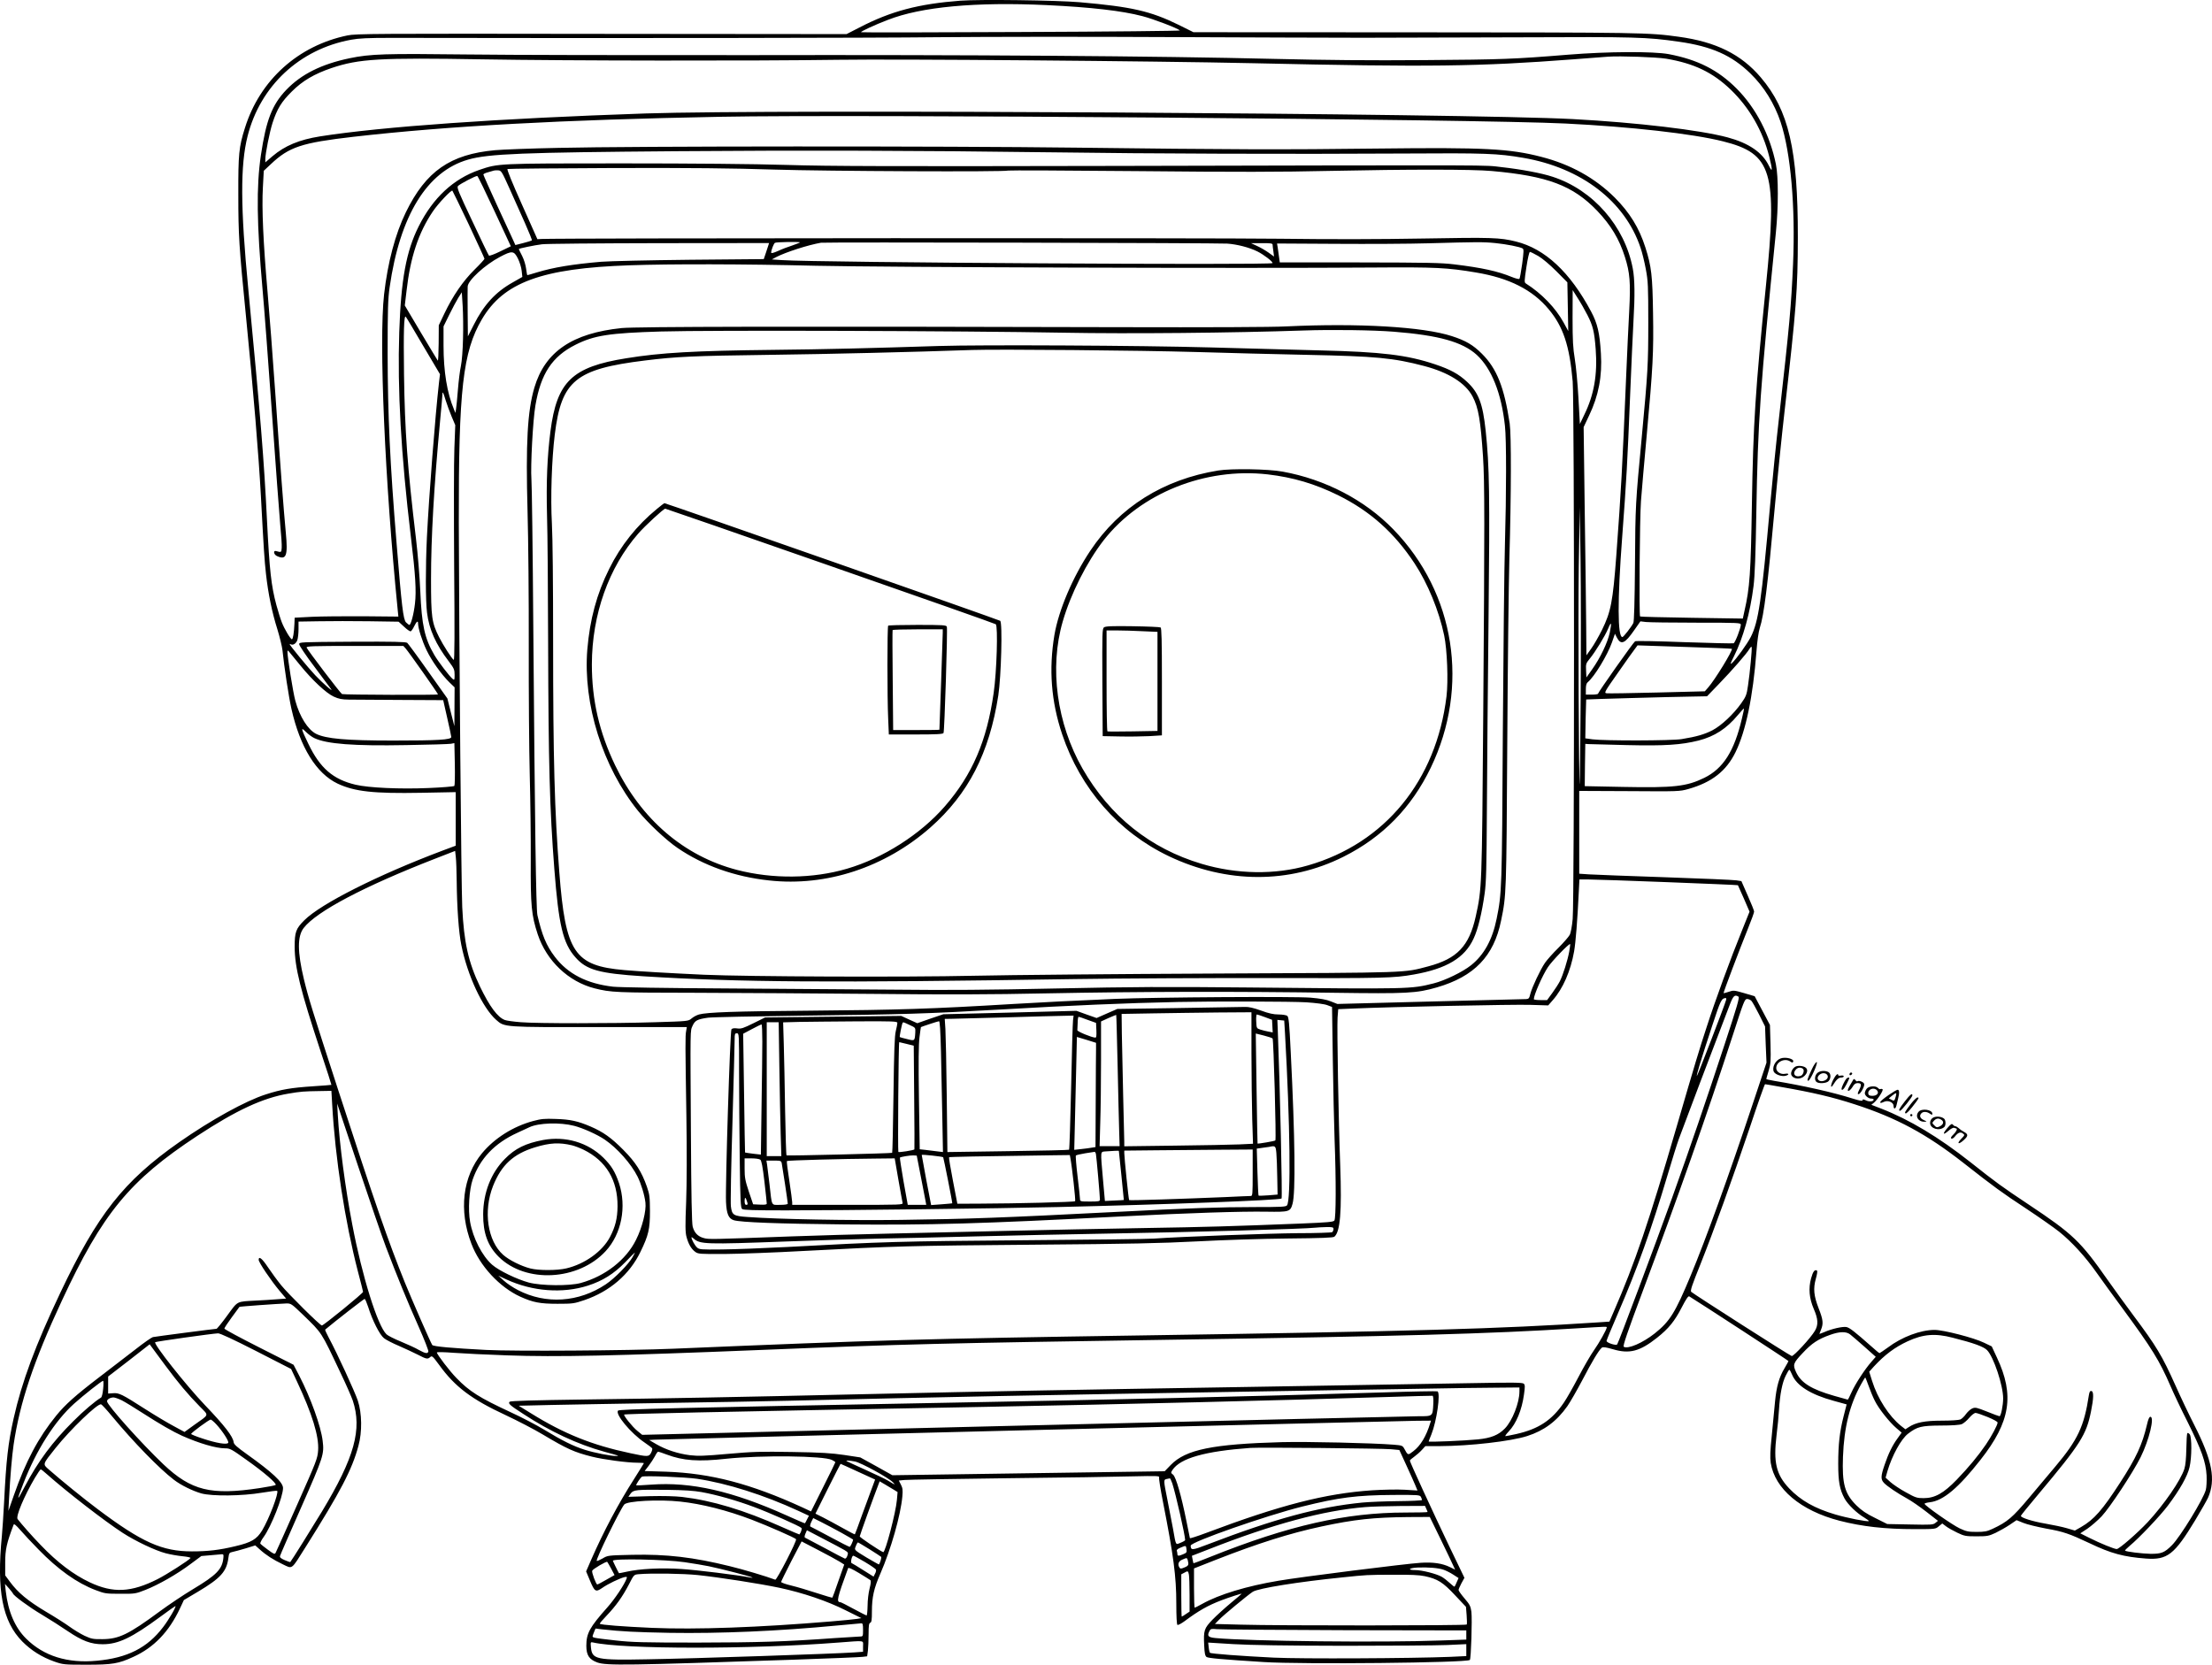 <?xml version="1.0" encoding="UTF-8"?>
<svg xmlns="http://www.w3.org/2000/svg" version="1.0" viewBox="0 0 1998.379 1504.112" preserveAspectRatio="xMidYMid meet">
  <g transform="translate(-1.3,1504.612) scale(0.1,-0.1)" fill="#000000" stroke="none">
    <path d="M8690 15040 c-378 -29 -627 -94 -912 -242 l-117 -60 -2213 2 c-2058 3 -2219 2 -2296 -14 -445 -92 -791 -403 -926 -835 -55 -174 -61 -237 -60 -606 0 -362 7 -470 69 -1095 68 -685 115 -1255 135 -1625 26 -490 32 -578 46 -705 20 -180 55 -348 103 -500 21 -69 42 -154 46 -190 15 -148 57 -423 81 -529 78 -346 224 -583 417 -675 154 -72 323 -91 755 -83 l312 6 0 -242 0 -242 -118 -44 c-584 -220 -1100 -480 -1250 -630 -76 -76 -87 -106 -87 -241 1 -184 51 -387 235 -945 55 -164 98 -300 97 -301 -1 -1 -77 -7 -169 -13 -194 -13 -284 -28 -423 -73 -183 -58 -496 -231 -786 -434 -498 -349 -736 -651 -1070 -1356 -226 -476 -349 -808 -423 -1138 -50 -224 -67 -374 -86 -755 -6 -115 -15 -253 -20 -305 -49 -496 5 -774 185 -956 81 -81 176 -141 290 -181 78 -27 86 -28 290 -28 234 0 288 9 423 71 185 84 321 226 420 436 l36 77 128 76 c203 121 258 181 274 303 6 46 9 50 38 56 17 3 70 18 118 32 l87 27 39 -35 c57 -52 124 -95 208 -135 92 -44 75 -56 206 152 317 503 422 704 479 917 35 127 32 294 -5 408 -27 81 -187 429 -264 572 -20 37 -34 69 -31 71 93 78 349 277 356 277 5 0 19 -33 32 -72 38 -122 104 -252 143 -283 19 -15 79 -46 134 -69 54 -24 131 -59 170 -79 79 -41 90 -44 114 -22 16 14 22 8 81 -72 142 -197 292 -310 600 -453 107 -50 257 -128 334 -174 221 -132 286 -161 445 -201 103 -26 318 -55 412 -55 32 0 58 -2 58 -4 0 -2 -40 -66 -88 -142 -144 -225 -278 -479 -387 -728 l-47 -108 34 -81 c43 -103 52 -109 112 -68 51 36 156 86 199 97 24 5 26 4 21 -12 -19 -54 -108 -187 -174 -261 -161 -181 -190 -235 -190 -347 0 -86 26 -124 100 -151 83 -29 272 -26 1765 25 325 11 609 23 631 26 l41 5 7 52 c3 29 6 95 6 148 0 77 3 98 15 103 12 4 15 26 15 103 0 127 18 208 76 340 96 220 184 530 199 698 5 58 3 76 -13 107 l-19 37 51 5 c28 3 449 10 936 16 487 5 994 13 1128 17 215 5 242 4 237 -9 -4 -9 12 -107 34 -219 96 -488 121 -675 121 -921 0 -119 4 -189 10 -193 6 -4 34 11 63 32 129 96 211 143 337 191 69 26 180 62 180 58 0 -2 -44 -39 -97 -83 -54 -45 -128 -112 -165 -150 -77 -80 -83 -98 -76 -235 3 -69 8 -93 21 -103 15 -11 137 -22 517 -46 343 -22 1836 -7 1862 19 11 11 22 365 14 435 -7 50 -14 65 -62 121 -30 35 -54 69 -54 76 0 7 12 34 26 61 l27 49 -138 287 c-151 316 -355 759 -355 772 0 5 18 20 39 35 21 15 53 43 70 62 l31 34 128 0 c273 1 642 43 792 91 153 49 266 133 363 270 25 36 86 142 135 235 87 167 149 271 176 293 10 9 36 5 102 -14 148 -44 242 -19 397 104 105 83 160 151 223 274 40 77 59 105 68 100 75 -45 896 -580 896 -584 0 -4 -16 -33 -35 -65 -49 -81 -73 -166 -86 -302 -6 -65 -19 -200 -29 -303 -15 -143 -17 -200 -10 -250 37 -235 270 -432 621 -523 206 -53 411 -76 679 -76 188 0 189 0 219 26 l31 25 33 -25 c18 -14 64 -40 102 -58 65 -31 77 -33 175 -33 97 0 110 3 171 31 37 18 94 50 128 73 l62 42 62 -25 c34 -14 127 -36 205 -51 158 -28 209 -46 392 -132 194 -93 309 -124 511 -139 193 -14 256 36 445 348 52 87 104 178 115 202 71 163 39 335 -124 656 -49 96 -125 256 -169 355 -122 272 -172 356 -386 642 -65 87 -167 228 -227 313 -246 351 -314 416 -715 683 -246 164 -289 195 -525 382 -289 228 -551 385 -808 485 l-88 34 25 20 c35 31 88 114 76 121 -5 3 -14 4 -19 1 -5 -3 -14 1 -21 9 -20 24 -86 19 -104 -7 -9 -12 -16 -30 -16 -39 0 -22 32 -49 58 -49 12 0 22 -4 22 -9 0 -18 -40 -22 -70 -7 -24 11 -30 12 -30 1 0 -9 -25 -5 -92 16 -177 56 -449 117 -705 159 -40 7 -73 14 -73 17 0 3 10 36 21 74 19 63 21 87 17 242 l-5 172 -69 130 -69 130 -95 28 c-90 26 -97 27 -139 12 -24 -8 -46 -14 -47 -12 -4 3 146 399 220 582 31 76 56 146 56 155 0 8 -26 74 -58 145 l-57 130 -45 7 c-25 4 -315 17 -645 28 -330 11 -639 23 -687 26 l-88 6 0 374 0 374 453 -2 c442 -3 454 -3 532 19 213 60 343 162 427 333 93 190 158 501 189 910 7 94 19 177 30 212 38 115 72 385 134 1073 25 275 66 677 91 894 105 923 118 1087 119 1561 1 793 -82 1150 -335 1447 -177 208 -404 321 -741 367 -272 38 -340 39 -2384 40 l-2000 1 -135 67 c-253 124 -423 163 -893 204 -211 18 -901 27 -1077 14z m780 -40 c397 -19 679 -51 865 -100 97 -25 317 -109 338 -129 4 -4 -641 -11 -1434 -14 -794 -4 -1445 -5 -1447 -2 -6 6 123 66 241 111 304 119 792 164 1437 134z m2845 -295 c242 0 888 2 1435 4 1042 5 1141 2 1432 -40 295 -42 477 -123 645 -287 123 -120 216 -270 273 -440 91 -275 134 -764 112 -1281 -17 -383 -31 -541 -126 -1381 -25 -217 -61 -575 -81 -795 -78 -871 -105 -1056 -175 -1194 -31 -61 -132 -202 -170 -236 -18 -16 -15 -4 18 61 84 167 147 395 177 635 11 86 19 287 25 658 14 839 35 1135 177 2539 23 229 23 501 0 614 -53 262 -180 508 -354 683 -168 169 -352 262 -614 312 -141 26 -551 24 -909 -5 -491 -40 -595 -44 -1300 -49 -490 -4 -890 0 -1355 11 -1064 26 -2747 38 -4745 34 -1026 -1 -2175 1 -2555 6 -730 9 -866 5 -1053 -34 -254 -53 -437 -144 -573 -286 -128 -134 -182 -274 -229 -590 -42 -285 -38 -615 15 -1214 14 -151 52 -655 85 -1120 33 -465 67 -919 75 -1009 9 -89 15 -182 13 -205 -3 -42 -3 -42 -51 -29 -28 8 -21 -32 8 -45 85 -39 100 1 80 212 -19 201 -49 593 -95 1261 -22 319 -54 731 -70 915 -39 447 -53 758 -42 944 l8 149 64 60 c165 156 278 193 745 247 859 98 1889 154 3320 181 1227 23 6840 -22 7630 -61 590 -29 1149 -92 1424 -161 444 -111 493 -273 388 -1304 -96 -949 -115 -1240 -127 -1980 -10 -615 -19 -751 -67 -959 l-15 -69 -461 7 c-254 4 -464 9 -467 12 -10 11 -4 883 8 1044 7 91 30 359 52 595 56 614 63 749 57 1101 -5 339 -14 421 -69 594 -56 176 -141 315 -277 451 -178 177 -399 300 -664 368 -285 74 -515 86 -1462 75 -873 -11 -1366 -9 -2740 8 -1182 15 -4010 14 -4675 -2 -250 -5 -509 -15 -575 -21 -405 -37 -624 -190 -805 -560 -96 -197 -164 -453 -197 -742 -48 -425 7 -1689 123 -2852 l6 -60 -313 3 c-173 1 -384 -1 -469 -5 l-155 -8 -2 -55 c-4 -83 -13 -140 -23 -140 -12 0 -68 93 -91 153 -11 27 -33 98 -49 156 -47 175 -62 310 -85 766 -27 552 -58 930 -169 2090 -71 735 -73 1118 -6 1382 115 454 470 785 935 870 70 13 150 17 365 17 2057 -4 4332 -1 4950 6 426 4 1360 5 2075 1 715 -3 1498 -6 1740 -6z m2750 -189 c253 -43 420 -123 584 -280 168 -162 288 -370 347 -602 32 -127 31 -154 -3 -84 -58 119 -180 203 -373 255 -252 67 -818 134 -1395 165 -978 52 -7213 90 -8380 51 -1330 -45 -2380 -119 -2940 -207 -188 -30 -318 -84 -430 -179 l-65 -56 0 29 c0 51 39 246 65 327 42 129 81 192 175 285 96 96 202 158 357 211 250 84 432 95 1368 79 763 -13 2442 -15 3210 -4 551 8 2839 -11 3750 -31 1597 -36 2035 -30 2890 35 143 11 285 22 315 24 110 8 437 -4 525 -18z m-5560 -846 c899 -13 2179 -17 3180 -11 753 5 856 1 1090 -39 524 -90 918 -392 1059 -812 15 -43 36 -130 48 -195 20 -107 22 -150 22 -483 0 -377 -4 -445 -59 -1035 -56 -592 -58 -615 -61 -1143 -3 -352 -8 -520 -15 -535 -19 -37 -89 -127 -99 -127 -44 0 -45 331 -2 900 40 535 47 668 72 1285 11 275 25 574 30 665 14 237 12 386 -6 480 -72 382 -358 710 -724 829 -99 33 -288 68 -460 87 -178 20 97 19 -3500 11 -2006 -4 -2576 -3 -2960 9 -300 9 -851 14 -1496 14 -1118 0 -1108 0 -1281 -59 -234 -81 -418 -252 -547 -509 -113 -225 -160 -479 -176 -957 -17 -520 15 -1097 105 -1850 42 -345 50 -490 37 -602 -11 -97 -37 -193 -51 -193 -4 0 -17 11 -30 23 -25 27 -39 144 -85 712 -60 731 -80 1160 -81 1715 0 404 3 494 18 600 93 649 338 1048 709 1154 184 53 494 65 1878 76 1115 9 2219 6 3385 -10z m-2500 -156 c478 -15 2094 -22 2116 -9 4 3 532 1 1171 -5 904 -9 1290 -8 1733 2 714 15 1289 15 1465 -1 505 -45 733 -131 952 -359 124 -130 200 -256 251 -418 45 -142 52 -229 39 -483 -7 -124 -19 -383 -27 -576 -37 -879 -45 -1028 -90 -1640 -31 -415 -49 -507 -129 -670 -30 -60 -74 -137 -98 -170 l-43 -60 -2 265 c-1 146 -7 610 -13 1031 l-10 766 49 104 c86 179 120 357 107 561 -11 187 -31 271 -88 378 -190 357 -417 569 -680 634 -145 36 -222 38 -838 27 -403 -7 -821 -8 -1295 -2 -561 8 -6525 6 -6668 -2 l-39 -2 -140 314 c-87 194 -137 316 -130 320 5 3 437 7 959 9 702 2 1078 -2 1448 -14z m-2390 -169 c39 -88 102 -229 140 -313 37 -83 66 -155 63 -158 -4 -3 -38 -14 -78 -24 l-71 -18 -23 51 c-13 29 -78 170 -145 314 -66 144 -121 267 -121 272 0 6 19 15 43 21 23 6 47 13 52 15 6 2 23 3 39 2 28 -2 33 -11 101 -162z m-134 -208 l147 -316 -95 -46 c-53 -26 -99 -43 -103 -38 -4 4 -72 144 -150 311 -127 268 -142 305 -129 318 21 20 162 94 174 90 5 -1 75 -145 156 -319z m-232 -121 c77 -165 141 -303 141 -308 0 -5 -40 -49 -90 -98 -104 -103 -196 -237 -272 -396 l-51 -107 -1 -163 c-1 -90 -4 -160 -8 -156 -3 4 -72 117 -152 252 l-146 246 16 134 c34 302 108 524 237 715 49 73 168 198 177 188 4 -5 71 -143 149 -307z m2991 -160 c0 -2 -30 -14 -67 -27 -38 -12 -96 -34 -130 -50 -44 -19 -63 -24 -63 -15 0 22 23 81 34 88 11 8 226 11 226 4z m3860 -11 c89 -6 201 -35 273 -71 58 -29 137 -90 137 -105 0 -20 -4119 5 -4435 27 l-89 6 39 21 c87 45 289 110 405 130 33 6 3574 -2 3670 -8z m2421 5 c100 -10 224 -34 248 -49 11 -7 10 -29 -4 -137 -10 -71 -21 -133 -25 -137 -4 -5 -36 3 -70 17 -127 52 -269 83 -515 113 -120 15 -241 17 -860 18 l-720 0 -7 50 c-4 28 -9 66 -12 86 l-6 35 533 -3 c292 -2 669 0 837 5 430 12 493 13 601 2z m-6567 -22 c-4 -13 -15 -45 -24 -73 l-17 -50 -669 -6 c-368 -4 -727 -12 -799 -18 -259 -22 -433 -51 -581 -96 -45 -14 -84 -25 -87 -25 -2 0 -7 26 -11 58 -4 32 -19 83 -36 116 -17 32 -30 60 -30 62 0 5 143 35 210 43 36 5 512 9 1058 10 l993 1 -7 -22z m4556 8 c0 -7 3 -35 7 -61 l6 -47 -50 36 c-28 20 -75 47 -104 60 l-54 25 98 0 c75 1 97 -2 97 -13z m-6818 -126 c15 -30 31 -80 34 -111 l6 -55 -86 -49 c-156 -87 -262 -203 -353 -384 l-53 -104 -2 214 c-1 118 -1 224 0 236 2 56 157 197 292 268 110 58 126 56 162 -15z m9218 23 c39 -23 104 -78 164 -138 l99 -100 4 -220 4 -220 -42 77 c-72 132 -199 263 -341 353 -15 9 -14 23 5 148 12 79 25 137 32 137 6 0 40 -17 75 -37z m-6534 -88 c619 -14 3912 -25 5059 -16 546 4 652 -1 913 -45 301 -50 511 -157 657 -333 131 -157 188 -330 216 -651 16 -185 16 -4679 0 -4857 -6 -66 -17 -126 -27 -144 -9 -17 -55 -70 -103 -118 -48 -47 -102 -108 -120 -134 -43 -63 -116 -219 -132 -279 -10 -42 -15 -48 -38 -49 -14 0 -404 -10 -866 -22 l-840 -22 -58 23 c-41 17 -95 26 -185 34 -151 12 -1393 4 -1762 -11 -378 -16 -663 -31 -920 -46 -751 -45 -1028 -54 -1855 -61 -665 -5 -912 -14 -987 -34 -21 -6 -51 -22 -67 -36 -30 -25 -31 -25 -328 -34 -392 -12 -1068 -12 -1214 0 -64 5 -130 14 -145 20 -66 25 -137 121 -225 303 -105 219 -145 401 -160 717 -9 204 -28 2354 -31 3475 -2 1200 37 1543 208 1835 196 335 542 462 1334 489 370 13 1033 12 1676 -4z m6978 -445 c50 -98 63 -150 75 -310 17 -227 -15 -411 -102 -589 l-41 -86 -13 235 c-7 129 -22 288 -33 354 -16 97 -20 164 -20 370 l1 251 44 -70 c25 -38 65 -108 89 -155z m-10158 -215 c-2 -96 -10 -203 -19 -245 -9 -41 -21 -138 -27 -215 -6 -77 -14 -156 -17 -175 l-6 -35 -13 33 c-62 145 -94 343 -94 575 l0 174 51 104 c28 57 65 126 82 154 l32 50 8 -125 c4 -69 6 -201 3 -295z m-359 -65 l151 -255 -9 -75 c-35 -310 -90 -1017 -109 -1395 -13 -270 -13 -578 1 -685 18 -150 80 -287 196 -439 48 -64 53 -75 53 -122 0 -47 -1 -50 -17 -38 -29 24 -131 157 -166 217 -88 150 -114 269 -127 577 -5 122 -22 333 -39 475 -77 643 -101 970 -108 1481 -5 394 -1 542 16 523 5 -5 76 -124 158 -264z m202 -490 c12 -38 36 -104 54 -147 l33 -78 -8 -210 c-5 -115 -5 -594 -2 -1064 5 -608 4 -852 -4 -847 -17 10 -96 134 -132 205 -67 133 -73 181 -73 526 0 373 26 830 83 1440 11 116 20 218 20 228 0 32 8 18 29 -53z m10254 -2690 c-3 -426 -7 -776 -8 -778 -9 -10 -15 1528 -9 1965 l9 538 7 -475 c4 -261 4 -824 1 -1250z m-10630 644 c26 -25 53 -44 60 -42 7 2 21 23 32 46 21 43 35 54 35 25 0 -43 36 -156 76 -240 47 -98 134 -220 208 -293 l46 -44 -1 -176 -1 -175 -32 125 -31 125 -174 245 c-95 135 -181 251 -189 258 -13 9 -122 12 -497 10 -474 -3 -480 -3 -479 -23 0 -11 62 -104 139 -205 76 -102 143 -192 149 -200 25 -34 -76 54 -142 124 -67 71 -232 271 -232 282 0 3 5 2 10 -1 19 -12 48 6 59 37 6 17 11 62 11 99 l0 69 188 3 c103 2 306 2 452 0 l264 -4 49 -45z m11675 36 c391 0 402 -1 402 -19 0 -30 -51 -162 -65 -167 -7 -3 -207 2 -445 10 -237 9 -438 13 -445 8 -15 -8 -335 -462 -335 -474 0 -4 -25 -8 -55 -8 l-55 0 0 49 c0 32 5 53 16 62 61 50 179 245 220 361 l27 78 16 -32 c38 -74 73 -59 160 67 l54 77 51 -6 c28 -3 232 -6 454 -6z m-782 -90 c-19 -89 -86 -229 -158 -330 l-53 -75 -3 63 c-3 58 -1 65 32 105 51 62 141 209 167 273 29 70 34 58 15 -36z m1103 -146 c12 -11 -153 -281 -215 -351 l-29 -33 -430 -11 c-236 -6 -442 -9 -456 -7 -26 3 -23 9 102 187 71 102 140 199 153 215 l23 31 424 -14 c233 -7 426 -15 428 -17z m-11982 4 c28 -32 293 -407 293 -416 0 -7 -845 -4 -867 3 -12 4 -310 395 -320 420 -4 13 52 15 434 15 l440 0 20 -22z m12153 -121 c-6 -67 -17 -164 -25 -215 -12 -84 -18 -99 -61 -160 -70 -99 -180 -202 -260 -244 -72 -37 -143 -58 -279 -80 -92 -15 -696 -16 -805 -2 l-65 9 3 175 c2 96 5 176 5 176 3 2 768 24 937 26 l155 3 106 110 c120 124 253 276 277 318 9 15 18 23 20 17 2 -6 -1 -66 -8 -133z m-13104 -33 c109 -134 234 -251 302 -282 46 -21 73 -26 137 -27 44 0 254 -2 466 -3 l386 -2 36 -159 c20 -88 37 -166 37 -174 0 -25 -120 -32 -525 -32 -428 0 -606 16 -697 61 -74 38 -148 155 -187 299 -20 72 -71 391 -71 440 1 18 2 18 21 -5 11 -14 54 -66 95 -116z m13024 -480 c-69 -295 -169 -452 -340 -536 -160 -78 -273 -91 -733 -82 l-347 7 2 191 3 191 30 -2 c17 -1 172 -5 345 -9 349 -8 490 2 648 41 145 37 254 108 356 231 28 33 52 60 54 58 2 -1 -6 -42 -18 -90z m-12897 -177 c112 -53 353 -72 831 -63 204 3 385 9 403 12 l31 6 4 -188 c2 -104 0 -193 -4 -199 -5 -5 -111 -14 -236 -19 -256 -11 -539 2 -657 30 -203 48 -321 150 -426 369 -68 141 -71 157 -22 108 21 -21 56 -47 76 -56z m1286 -1292 c2 -231 18 -464 42 -579 55 -273 192 -567 315 -675 76 -67 62 -66 941 -65 l781 0 -6 -35 c-9 -44 -8 -127 2 -766 5 -323 4 -608 -2 -777 -9 -216 -8 -276 3 -317 17 -64 42 -108 78 -135 27 -20 39 -21 265 -20 131 1 458 13 727 28 809 43 956 47 2070 56 872 7 1145 13 1475 30 224 12 588 24 814 26 309 3 412 7 424 16 53 44 68 227 53 643 -16 417 -30 1242 -24 1337 l6 76 141 6 c346 15 1446 38 1594 33 l162 -5 41 47 c92 104 162 264 193 441 14 81 30 279 42 533 l6 117 81 0 c106 0 1349 -48 1351 -52 1 -2 25 -56 54 -121 l51 -118 -65 -162 c-107 -263 -247 -646 -323 -882 -66 -201 -101 -317 -268 -890 -253 -869 -379 -1239 -571 -1680 l-39 -90 -104 -7 c-883 -58 -1676 -81 -4139 -118 -1965 -30 -2340 -41 -4215 -120 -405 -17 -1440 -24 -1690 -11 -306 16 -479 31 -487 45 -15 22 -182 405 -246 561 -152 377 -267 708 -606 1750 -235 723 -266 824 -307 992 -60 250 -60 390 -2 465 117 150 546 376 1183 624 l185 72 6 -56 c4 -32 7 -129 8 -217z m10051 -636 c-15 -81 -56 -212 -85 -269 -13 -25 -44 -73 -69 -107 l-46 -63 -60 0 c-33 0 -60 4 -60 8 0 38 78 215 127 289 35 54 192 217 201 209 2 -2 -2 -32 -8 -67z m1529 -408 c11 -7 -13 -89 -124 -427 -166 -506 -316 -945 -477 -1394 -154 -428 -485 -1311 -495 -1321 -13 -13 -98 16 -96 32 1 8 46 118 101 244 178 411 304 763 452 1260 39 132 84 276 100 320 23 65 339 899 462 1218 30 77 43 89 77 68z m-112 -30 c-11 -43 -260 -691 -264 -687 -6 5 39 152 138 453 78 236 83 247 123 252 4 0 6 -8 3 -18z m228 -7 c9 -9 40 -65 70 -124 l54 -108 6 -163 7 -164 -125 -375 c-213 -640 -421 -1216 -561 -1552 -139 -333 -187 -411 -324 -520 -109 -86 -242 -144 -280 -120 -9 7 33 131 176 513 307 819 576 1582 813 2312 94 291 104 317 125 317 12 0 30 -7 39 -16z m-4021 -14 c90 -6 166 -16 191 -26 l42 -16 7 -476 c4 -262 11 -587 16 -722 14 -367 13 -713 -2 -732 -11 -13 -61 -17 -303 -27 -638 -25 -835 -31 -1435 -41 -344 -6 -890 -17 -1215 -25 -324 -8 -810 -19 -1080 -25 -269 -6 -661 -17 -870 -25 -729 -27 -748 -28 -794 -15 -53 14 -85 47 -100 103 -8 29 -13 278 -16 832 -6 992 -7 931 15 983 22 48 42 59 140 73 36 5 432 13 880 19 876 10 1100 17 1765 55 636 37 1124 58 1600 68 316 7 1029 5 1159 -3z m4291 -765 c288 -50 465 -92 665 -157 377 -122 648 -268 980 -528 283 -222 348 -269 565 -412 121 -80 256 -175 300 -210 118 -95 238 -227 340 -372 50 -70 157 -219 239 -329 260 -354 327 -462 427 -692 28 -66 98 -214 156 -328 127 -256 164 -359 171 -482 2 -50 -1 -108 -7 -130 -22 -84 -232 -426 -305 -499 -68 -69 -97 -80 -196 -79 -80 2 -219 19 -229 29 -2 2 15 20 40 41 86 71 275 270 347 365 109 145 178 268 196 348 21 89 21 269 2 296 -8 10 -18 16 -22 11 -4 -4 -8 -67 -9 -140 -2 -89 -7 -148 -18 -183 -34 -105 -183 -321 -331 -481 -93 -99 -258 -243 -280 -243 -22 0 -152 53 -247 101 l-82 41 64 42 c35 24 93 74 129 112 75 80 282 394 352 534 77 156 128 365 88 365 -10 0 -20 -23 -31 -72 -42 -179 -96 -297 -241 -521 -161 -249 -237 -336 -354 -403 l-56 -32 -71 21 c-40 12 -128 30 -196 42 -117 20 -221 53 -221 70 0 4 71 92 158 195 382 455 434 538 476 750 24 118 25 178 4 183 -13 2 -18 -6 -23 -35 -43 -285 -101 -407 -304 -648 -51 -60 -157 -187 -236 -281 -150 -179 -197 -219 -330 -281 -51 -24 -73 -28 -145 -28 -75 0 -93 4 -153 32 -68 32 -317 207 -317 222 0 5 22 11 49 14 120 14 258 130 457 384 270 343 308 583 148 923 l-47 101 -71 34 c-90 44 -365 115 -445 115 -127 0 -296 -63 -424 -160 -38 -27 -71 -50 -74 -50 -3 0 -35 26 -70 58 -156 138 -200 172 -229 178 -35 6 -133 -16 -200 -46 -24 -10 -44 -17 -44 -16 0 2 7 20 15 39 22 54 19 88 -21 190 -45 116 -51 180 -26 270 11 38 16 70 10 73 -20 13 -36 -8 -53 -70 -25 -91 -17 -180 24 -276 40 -92 43 -144 10 -199 -37 -63 -192 -231 -209 -227 -16 3 -884 558 -908 580 -10 10 7 60 82 246 124 312 287 764 448 1241 71 214 133 389 137 389 4 0 69 -11 146 -25z m866 -31 c20 -24 -1 -49 -42 -49 -25 0 -35 5 -37 18 -8 41 51 64 79 31z m-13957 -126 c27 -486 116 -1060 232 -1508 25 -96 47 -180 47 -186 2 -12 -357 -304 -372 -304 -16 0 -304 285 -368 364 -35 43 -88 116 -119 162 -53 80 -84 104 -84 67 0 -23 111 -187 188 -279 l60 -71 -82 -6 c-44 -4 -130 -9 -191 -12 -179 -10 -160 0 -259 -135 -48 -66 -92 -120 -97 -120 -16 0 -553 -70 -575 -75 -12 -3 -84 -53 -160 -113 -77 -59 -222 -171 -324 -249 -216 -165 -308 -248 -388 -346 -163 -200 -277 -415 -384 -722 l-49 -140 6 115 c10 193 26 380 41 483 56 380 181 754 435 1299 368 792 612 1088 1224 1491 355 233 593 343 824 382 111 19 143 21 277 23 l111 2 7 -122z m485 -1287 c96 -253 195 -496 297 -724 51 -115 90 -215 87 -223 -8 -21 -27 -17 -86 15 -28 17 -101 50 -161 75 -59 24 -119 54 -131 66 -80 75 -220 522 -309 990 -63 326 -117 737 -131 990 l-6 105 189 -565 c104 -311 217 -639 251 -729z m8561 160 c0 -11 -6 -23 -12 -28 -7 -4 -148 -9 -313 -9 -259 -2 -1059 -32 -1300 -49 -44 -4 -577 -10 -1185 -15 -1108 -9 -1250 -13 -2130 -61 -212 -11 -476 -21 -586 -22 -189 -2 -203 -1 -224 18 -20 18 -50 72 -50 91 0 4 9 -1 19 -10 58 -53 108 -54 837 -27 280 11 655 22 834 26 179 3 575 12 880 20 305 8 834 19 1175 25 772 13 1795 42 1895 54 14 2 55 4 93 5 60 1 67 -1 67 -18z m-9311 -773 c176 -171 161 -147 339 -523 50 -104 100 -218 112 -253 86 -260 16 -514 -278 -1002 -86 -142 -276 -447 -287 -458 -1 -1 -24 7 -50 18 -35 15 -46 25 -42 38 2 9 89 208 192 441 200 454 208 478 193 598 -15 131 -109 391 -211 588 l-52 100 -312 158 c-172 87 -313 163 -313 169 0 6 30 52 67 102 37 50 68 93 69 94 2 4 343 28 423 31 43 1 47 -2 150 -101z m11780 -115 c-1 -20 -69 -141 -115 -206 -28 -39 -92 -149 -141 -243 -49 -94 -108 -197 -131 -230 -108 -160 -230 -240 -431 -285 -47 -10 -91 -19 -97 -19 -6 0 6 18 28 41 69 72 120 195 139 335 10 71 10 87 -2 98 -11 11 -97 12 -469 5 -250 -5 -1152 -20 -2005 -34 -1773 -29 -2264 -38 -3455 -65 -1216 -28 -1822 -39 -2568 -49 -437 -6 -657 -12 -665 -20 -16 -16 2 -32 123 -110 244 -160 490 -274 730 -341 143 -39 140 -38 110 -39 -44 -2 -200 29 -284 56 -100 31 -203 82 -366 181 -69 42 -205 113 -303 158 -282 131 -373 188 -490 309 -61 62 -177 214 -177 231 0 5 65 4 153 -3 83 -6 301 -17 482 -23 456 -16 963 -5 2320 50 1278 52 1617 60 3595 90 2178 33 2942 54 3745 104 275 17 275 17 274 9z m2199 -64 c15 -11 73 -62 129 -111 l102 -91 -40 -46 c-59 -67 -145 -199 -179 -275 -16 -36 -31 -66 -34 -66 -2 0 -59 16 -125 35 -202 58 -296 116 -341 212 -32 69 -28 82 59 174 83 89 139 126 250 165 84 30 144 31 179 3z m-14401 -150 l316 -162 53 -113 c138 -294 200 -496 191 -623 -5 -72 -14 -96 -190 -492 -101 -229 -189 -424 -194 -433 -8 -15 -16 -12 -70 28 -33 24 -64 49 -68 55 -3 6 10 33 30 60 67 92 175 364 175 442 0 52 -95 141 -329 308 -88 63 -115 87 -117 106 -6 52 -82 150 -259 335 -171 179 -466 552 -450 569 6 6 515 78 568 80 18 1 140 -56 344 -160z m15329 120 c190 -48 277 -80 309 -112 59 -61 145 -318 145 -436 0 -63 -20 -161 -33 -161 -5 0 -56 19 -113 42 -93 37 -105 40 -132 29 -17 -7 -42 -30 -57 -50 -14 -21 -37 -43 -51 -50 -15 -6 -82 -11 -168 -11 -153 0 -236 -16 -300 -59 l-29 -19 -40 31 c-108 87 -211 246 -261 406 l-26 83 42 47 c99 107 189 174 305 228 141 65 249 74 409 32z m-16149 -251 c116 -156 202 -259 310 -369 85 -87 91 -68 -50 -168 l-87 -63 -96 52 c-53 28 -169 97 -258 154 -211 135 -238 149 -292 144 l-44 -3 0 77 0 77 188 145 187 146 20 -27 c11 -14 66 -89 122 -165z m14696 -82 c41 -100 168 -180 377 -237 l116 -32 -27 -106 c-36 -140 -49 -255 -49 -431 0 -161 13 -231 57 -313 30 -55 112 -134 179 -173 25 -15 43 -29 40 -31 -9 -9 -196 28 -301 59 -187 55 -314 127 -418 236 -118 125 -144 236 -114 482 9 69 19 172 22 230 9 140 29 243 61 307 14 29 29 53 32 53 4 0 15 -20 25 -44z m692 -103 c15 -43 40 -103 56 -134 35 -71 131 -192 194 -246 l48 -41 -35 -49 c-48 -65 -85 -141 -119 -242 -35 -102 -36 -131 -6 -163 28 -30 119 -92 210 -142 37 -20 115 -74 173 -119 l105 -82 -23 -19 c-21 -17 -39 -18 -229 -14 l-206 4 -108 54 c-82 40 -123 68 -170 114 -107 106 -131 195 -122 440 10 267 61 470 163 654 19 34 36 62 38 62 2 0 16 -35 31 -77z m-15950 -25 c-4 -43 -12 -76 -20 -80 -48 -28 -157 -119 -250 -213 -187 -185 -319 -364 -438 -590 -74 -142 -77 -137 -12 30 116 299 283 562 458 719 87 78 249 206 261 206 5 0 5 -32 1 -72z m12795 -25 c0 -101 -64 -264 -131 -333 -58 -60 -125 -87 -244 -99 -119 -12 -445 -26 -445 -19 0 2 11 32 25 65 47 117 84 370 55 388 -5 3 -231 -1 -502 -10 -1181 -36 -2450 -66 -4033 -95 -2329 -44 -2855 -56 -2868 -69 -30 -30 114 -204 240 -289 34 -23 64 -46 68 -52 3 -5 -1 -23 -10 -40 -19 -37 -29 -38 -187 -4 -345 73 -599 175 -897 360 l-112 69 298 7 c164 3 624 12 1023 18 399 6 901 15 1115 20 1447 35 2327 52 4065 81 696 11 1452 24 1680 28 228 4 515 9 638 9 l222 2 0 -37z m-778 -108 c-6 -118 -2 -115 -139 -115 -65 0 -1668 -38 -3563 -84 l-3445 -84 -43 35 c-45 36 -128 140 -120 148 7 7 690 22 3273 70 1267 24 2615 57 3625 89 217 7 400 12 405 11 6 -1 9 -30 7 -70z m-11849 29 c29 -15 113 -66 187 -114 157 -101 275 -169 357 -206 155 -69 308 -114 390 -114 45 0 57 -7 194 -105 157 -111 275 -213 262 -226 -4 -4 -69 -17 -143 -28 -442 -67 -619 -23 -870 214 -197 187 -510 536 -510 570 0 18 28 34 58 35 12 0 46 -12 75 -26z m-88 -144 c196 -236 428 -474 559 -574 65 -50 168 -100 247 -123 98 -27 370 -24 547 6 74 12 136 20 139 17 17 -17 -73 -253 -136 -358 -48 -79 -96 -108 -241 -142 -145 -35 -249 -47 -393 -47 -269 0 -451 81 -852 382 -123 92 -332 262 -440 357 -58 51 -60 44 60 195 135 169 378 403 411 395 7 -2 51 -50 99 -108z m16945 -7 c51 -21 90 -42 90 -50 0 -21 -54 -123 -106 -199 -69 -101 -156 -206 -263 -317 -119 -123 -198 -167 -299 -167 -61 0 -73 4 -161 53 -52 28 -114 70 -139 92 l-44 40 17 60 c41 139 124 291 187 338 82 63 119 72 295 73 101 0 172 5 190 13 16 7 46 32 67 57 21 25 46 44 57 44 11 0 60 -17 109 -37z m-16002 -67 c57 -62 115 -153 107 -166 -11 -19 -106 -3 -227 37 -60 19 -108 39 -108 43 0 11 161 129 176 130 6 0 30 -20 52 -44z m10966 12 c-36 -119 -88 -205 -153 -254 -49 -38 -48 -39 -82 24 -15 27 -21 29 -95 35 -184 15 -787 29 -1009 23 -627 -17 -870 -67 -1005 -206 l-55 -57 -1230 -18 -1230 -18 -145 81 -145 80 -145 22 c-116 17 -209 23 -470 27 -287 5 -355 3 -580 -17 -215 -19 -268 -21 -345 -12 -109 14 -215 49 -302 99 l-65 38 44 3 c51 4 6704 169 6891 171 l128 1 -7 -22z m-354 -236 l75 -7 62 -135 c34 -74 71 -156 82 -183 l20 -48 -117 7 c-64 4 -196 1 -292 -5 -425 -29 -830 -133 -1505 -387 -77 -29 -141 -49 -142 -46 -1 4 -16 75 -32 157 -45 225 -94 396 -120 417 -21 16 -21 18 -6 42 71 107 292 170 705 200 87 6 1187 -4 1270 -12z m-6544 -48 c149 -56 286 -66 539 -38 313 33 881 27 954 -11 17 -8 31 -18 31 -20 0 -3 -49 -104 -110 -225 l-110 -220 -77 36 c-466 214 -828 309 -1232 323 l-194 6 36 47 c20 26 45 65 57 87 11 23 24 41 29 41 5 0 40 -12 77 -26z m1701 -63 c56 -11 302 -146 343 -188 26 -27 20 -25 -44 15 -21 13 -113 57 -204 98 -92 41 -168 77 -171 79 -7 8 22 6 76 -4z m27 -92 l155 -71 -30 -81 c-17 -45 -58 -156 -91 -247 -32 -90 -60 -166 -62 -167 -1 -2 -52 24 -112 58 -60 34 -139 76 -176 95 l-68 34 112 225 c62 124 114 225 115 225 2 0 72 -32 157 -71z m-7328 -22 c180 -160 521 -424 686 -531 116 -75 295 -160 388 -184 42 -11 110 -23 153 -27 42 -4 74 -11 71 -16 -10 -18 -220 -152 -298 -191 -238 -120 -401 -128 -611 -29 -147 69 -293 179 -445 338 -75 77 -170 185 -208 234 -18 24 60 209 156 372 25 42 49 77 53 77 4 0 29 -19 55 -43z m5874 -42 c272 -41 604 -146 914 -289 l97 -45 -17 -33 c-9 -18 -17 -34 -19 -35 -1 -2 -75 30 -166 71 -489 220 -864 305 -1224 278 -71 -5 -132 -8 -134 -6 -5 5 39 72 52 78 22 11 391 -4 497 -19z m4294 -42 c32 -100 116 -469 116 -512 0 -4 -18 -15 -41 -24 -47 -19 -41 -30 -69 128 -12 66 -35 185 -51 264 -35 174 -35 178 -6 184 12 2 25 5 29 6 3 0 13 -20 22 -46z m-2516 -57 l34 -21 -6 -70 c-9 -112 -106 -481 -124 -473 -36 15 -212 134 -212 142 0 9 128 364 169 469 l11 29 48 -28 c26 -15 62 -37 80 -48z m-1738 -21 c139 -25 321 -77 478 -136 140 -52 408 -171 425 -188 7 -7 -2 -39 -18 -59 -1 -1 -72 29 -157 67 -345 154 -632 240 -903 272 -62 7 -173 10 -292 7 l-193 -6 20 29 c26 35 48 37 335 34 148 -2 238 -8 305 -20z m6500 -44 c5 -11 10 -23 10 -28 0 -4 -96 -9 -213 -10 -116 -1 -264 -7 -327 -13 -396 -39 -789 -145 -1399 -379 -138 -53 -150 -54 -151 -10 0 33 680 271 1008 353 330 82 490 103 824 105 225 1 238 0 248 -18z m-6692 -42 c196 -21 424 -79 647 -164 146 -56 393 -164 400 -176 9 -14 -175 -371 -188 -366 -73 28 -296 95 -410 122 -328 81 -571 110 -882 103 -220 -5 -221 -5 -268 -33 -27 -15 -50 -25 -53 -22 -11 11 203 449 248 509 24 33 316 48 506 27z m6740 -64 c7 -14 12 -28 12 -30 0 -3 -90 -5 -200 -5 -537 0 -1054 -117 -1759 -399 -84 -34 -155 -61 -156 -59 -1 2 -5 17 -8 35 l-6 32 152 59 c578 227 1037 351 1412 381 55 5 199 9 321 10 l221 1 11 -25z m133 -282 c56 -115 107 -222 114 -239 l14 -30 -47 23 c-69 34 -153 46 -263 39 -134 -8 -1086 -128 -1284 -162 -288 -48 -539 -124 -692 -210 -34 -19 -64 -34 -67 -34 -3 0 -6 80 -6 178 l0 177 198 78 c380 149 669 240 954 301 299 64 472 82 781 85 l197 1 101 -207z m-5418 65 c59 -33 107 -61 107 -62 0 -15 -24 -66 -31 -66 -5 0 -85 40 -177 90 -92 49 -171 91 -177 93 -6 2 -3 19 7 41 l18 36 72 -36 c40 -20 121 -63 181 -96z m-7253 -151 c178 -183 348 -304 517 -368 84 -32 95 -33 223 -33 131 -1 138 0 227 35 117 46 286 142 408 234 l97 72 81 7 c45 4 91 8 102 9 17 2 19 -3 16 -33 -10 -102 -60 -154 -277 -284 -82 -49 -216 -139 -299 -200 -280 -207 -368 -249 -515 -250 -87 -1 -101 2 -164 31 -37 18 -98 55 -135 82 -37 27 -134 89 -216 137 -159 95 -251 171 -322 268 l-43 58 0 117 c0 116 13 175 76 341 4 11 21 -3 62 -50 31 -36 104 -114 162 -173z m7282 -6 c34 -21 36 -24 26 -52 -6 -18 -16 -28 -23 -25 -7 2 -89 45 -181 95 -93 50 -173 92 -178 94 -6 2 -5 16 3 35 l14 32 151 -79 c83 -43 168 -88 188 -100z m-45 -104 l43 -27 -52 -147 c-28 -82 -53 -150 -55 -152 -1 -2 -65 16 -140 41 -76 25 -180 56 -230 68 -51 12 -93 27 -93 33 0 5 42 90 92 188 l93 178 150 -78 c82 -42 169 -90 192 -104z m270 112 c54 -34 102 -65 106 -69 6 -5 -6 -48 -19 -69 -2 -1 -52 27 -113 63 -107 65 -110 68 -100 93 11 30 19 43 24 43 2 0 48 -28 102 -61z m2865 0 c4 -28 1 -33 -28 -45 -42 -18 -54 -18 -54 0 0 8 -2 21 -5 29 -4 9 7 19 32 29 52 22 50 22 55 -13z m-2905 -116 c52 -31 97 -62 100 -69 2 -7 -1 -24 -9 -37 l-13 -26 -94 59 c-52 33 -98 61 -104 63 -12 4 1 67 15 67 5 0 52 -26 105 -57z m2917 15 c10 -41 7 -49 -30 -64 -30 -13 -38 -13 -45 -2 -19 29 -10 58 24 72 43 19 44 19 51 -6z m-4544 -17 c74 -11 171 -27 215 -36 103 -21 387 -94 395 -102 3 -3 -8 -3 -25 1 -106 21 -477 67 -617 76 -182 12 -377 2 -495 -25 -36 -8 -67 -14 -68 -13 -5 6 -55 108 -55 112 0 22 474 13 650 -13z m-665 -59 l30 -57 -74 -42 c-41 -24 -78 -43 -82 -43 -11 0 -52 109 -46 124 6 16 129 88 136 80 3 -3 19 -31 36 -62z m2341 -103 c7 -6 5 -29 -7 -76 -10 -39 -18 -106 -18 -155 -1 -49 -5 -88 -9 -88 -4 0 -57 27 -118 60 -60 33 -114 60 -119 60 -38 0 -29 37 70 307 3 9 35 -6 97 -43 51 -31 98 -60 104 -65z m5179 94 c21 -7 61 -27 87 -44 l48 -31 -16 -36 c-8 -20 -17 -38 -20 -41 -2 -3 -21 11 -42 31 -20 19 -53 45 -73 57 -47 27 -178 61 -241 61 -73 0 -57 19 20 23 93 4 190 -3 237 -20z m-2301 -44 c3 -17 6 -100 6 -183 l0 -151 -33 -22 c-18 -13 -35 -23 -38 -23 -2 0 -4 86 -4 191 l0 191 25 13 c35 20 37 19 44 -16z m-4436 -4 c195 -21 551 -76 737 -115 211 -45 431 -119 599 -204 l141 -70 -40 -7 c-22 -4 -128 -14 -235 -23 -648 -54 -1217 -75 -1617 -58 -267 12 -461 27 -471 37 -3 3 24 35 60 72 87 91 145 173 202 282 46 90 46 90 89 94 112 10 402 6 535 -8z m6567 -10 c116 -25 164 -55 273 -172 l99 -105 6 -76 c3 -42 4 -80 1 -84 -6 -10 -1710 -11 -2042 -1 l-233 6 38 39 c39 41 258 222 304 252 50 32 413 90 809 130 224 23 215 23 455 24 161 1 239 -2 290 -13z m-12755 -156 c1 -17 148 -125 260 -191 69 -41 175 -109 237 -151 129 -87 208 -117 314 -117 141 0 262 58 520 248 74 55 136 98 137 97 8 -7 -61 -125 -112 -191 -141 -186 -322 -278 -598 -303 -265 -25 -480 42 -639 200 -101 100 -163 245 -184 429 l-7 65 36 -40 c19 -22 35 -43 36 -46z m7680 -329 c0 -56 -1 -60 -24 -60 -13 0 -115 -7 -227 -14 -453 -33 -693 -40 -1244 -41 -489 0 -594 3 -738 19 -93 10 -179 21 -192 25 -22 6 -23 7 -8 44 l16 39 56 -7 c183 -20 302 -26 616 -32 455 -7 975 15 1520 67 105 9 198 18 208 19 14 1 17 -8 17 -59z m4352 -3 l1098 -2 0 -41 0 -42 -227 -8 c-525 -20 -1739 -7 -2040 22 -67 7 -77 19 -52 66 9 17 17 19 67 14 31 -3 551 -7 1154 -9z m-4352 -146 l0 -49 -82 -6 c-175 -12 -1439 -55 -1863 -62 -465 -9 -502 -1 -513 105 -5 51 -4 52 19 47 275 -62 1417 -63 2214 -1 252 19 225 23 225 -34z m4340 5 c421 0 843 3 938 7 l172 8 0 -54 0 -54 -147 -7 c-347 -14 -1341 -19 -1593 -7 -300 15 -567 35 -576 44 -3 3 -9 25 -11 49 l-5 43 228 -14 c155 -9 477 -14 994 -15z M11635 12097 c-130 -7 -709 -9 -1515 -7 -2963 8 -4360 5 -4490 -8 -447 -46 -693 -214 -789 -537 -63 -213 -79 -502 -62 -1118 7 -248 12 -796 11 -1217 -1 -421 3 -947 9 -1170 6 -223 10 -569 9 -770 -2 -409 6 -492 63 -666 80 -240 278 -428 514 -488 148 -37 189 -39 915 -40 393 -1 1112 -6 1598 -10 677 -7 1047 -6 1585 5 799 16 1720 18 2587 5 654 -9 739 -5 925 49 337 98 514 282 579 602 48 232 48 238 56 1593 4 707 13 1461 19 1675 17 585 18 1123 3 1225 -49 326 -116 496 -251 630 -80 80 -147 119 -271 159 -260 85 -846 119 -1495 88z m970 -48 c405 -32 620 -92 749 -209 134 -123 224 -348 255 -642 14 -121 13 -615 0 -1068 -6 -190 -14 -955 -19 -1700 -8 -1429 -9 -1451 -56 -1685 -38 -189 -114 -327 -231 -420 -76 -61 -238 -139 -338 -164 -209 -52 -202 -52 -1690 -37 -731 7 -1022 6 -1715 -9 -608 -13 -997 -16 -1430 -11 -327 3 -1020 8 -1540 11 -559 3 -983 10 -1038 16 -237 27 -410 116 -527 271 -76 100 -115 193 -157 376 -12 55 -23 792 -37 2592 -5 696 -13 1301 -17 1345 -9 116 13 535 36 668 49 287 151 442 362 548 169 85 304 106 773 120 428 13 2724 6 3640 -11 591 -11 1518 -2 2165 20 250 9 629 4 815 -11z M8495 11920 c-620 -20 -1026 -30 -1495 -35 -715 -8 -1016 -25 -1330 -76 -488 -78 -626 -210 -684 -659 -29 -225 -39 -462 -31 -760 5 -157 9 -676 10 -1155 3 -1094 14 -1496 56 -2040 39 -506 78 -672 190 -798 101 -115 212 -146 616 -172 863 -54 1685 -60 3898 -25 391 6 1183 10 1760 9 1041 -2 1118 0 1300 32 296 52 461 150 541 325 40 85 75 231 100 409 14 99 17 231 20 765 2 355 8 1131 15 1725 12 1116 8 1367 -26 1690 -26 245 -64 344 -168 441 -76 71 -151 112 -288 158 -252 85 -486 113 -1034 126 -231 6 -679 18 -995 27 -643 18 -2072 25 -2455 13z m2310 -54 c281 -9 737 -20 1015 -26 622 -13 779 -27 1060 -101 220 -58 373 -154 437 -276 53 -100 72 -215 94 -543 15 -234 15 -598 2 -2325 -12 -1577 -12 -1576 -68 -1830 -59 -267 -168 -381 -428 -450 -227 -60 -147 -57 -1912 -65 -891 -4 -1876 -13 -2190 -20 -627 -14 -2049 -8 -2440 9 -324 15 -580 30 -720 42 -454 39 -533 158 -589 884 -43 554 -56 1024 -56 2080 0 526 -4 942 -11 1070 -13 233 -2 577 26 805 60 487 187 592 815 669 283 35 435 42 1120 51 548 7 1289 25 1835 44 234 8 1540 -4 2010 -18z M11019 10795 c-495 -80 -892 -329 -1156 -725 -159 -238 -285 -535 -324 -760 -52 -310 -30 -601 70 -899 165 -491 509 -884 964 -1101 523 -249 1088 -250 1577 -5 354 177 615 444 789 805 353 733 221 1577 -338 2153 -257 265 -615 452 -1001 522 -129 24 -463 29 -581 10z m446 -35 c231 -27 427 -85 640 -190 287 -143 504 -336 688 -615 119 -181 220 -426 267 -650 27 -129 38 -411 21 -551 -93 -762 -556 -1327 -1251 -1527 -296 -86 -643 -81 -961 14 -464 138 -829 430 -1076 860 -233 408 -301 910 -179 1330 73 252 218 538 370 734 332 424 916 659 1481 595z M9987 9378 c-16 -12 -17 -45 -15 -498 l3 -485 155 -3 c85 -2 206 0 268 3 l112 7 0 483 c0 376 -3 486 -12 492 -7 4 -121 9 -253 11 -186 3 -244 0 -258 -10z m346 -35 l137 -6 0 -448 0 -447 -222 -4 c-123 -2 -226 -2 -230 0 -5 2 -8 208 -8 458 l0 454 93 0 c52 0 155 -3 230 -7z M5948 10448 c-181 -148 -328 -332 -432 -543 -112 -225 -174 -455 -197 -727 -40 -493 139 -1062 458 -1458 89 -110 255 -266 358 -336 233 -159 517 -260 827 -293 517 -57 1047 118 1457 479 342 302 532 671 613 1193 26 173 39 656 17 674 -11 9 -3019 1063 -3034 1063 -2 0 -32 -23 -67 -52z m1565 -515 c815 -284 1488 -521 1496 -527 21 -17 9 -427 -19 -621 -62 -435 -193 -738 -440 -1023 -220 -254 -559 -470 -885 -565 -309 -91 -672 -94 -993 -11 -480 125 -867 457 -1102 946 -144 300 -210 589 -210 911 1 450 152 876 419 1182 61 70 229 225 244 225 4 0 675 -232 1490 -517z M8037 9393 c-9 -8 -9 -654 0 -840 l6 -143 243 0 c183 0 245 3 251 13 9 15 38 938 30 961 -6 14 -36 16 -265 16 -142 0 -262 -3 -265 -7z m493 -65 c0 -25 -29 -864 -30 -875 0 -2 -94 -3 -209 -3 l-209 0 -4 448 c-3 246 -3 450 -1 455 2 4 105 7 229 7 l224 0 0 -32z M4828 4917 c-180 -49 -346 -154 -459 -289 -177 -213 -213 -518 -97 -820 76 -201 255 -393 442 -478 115 -52 178 -64 336 -64 138 0 150 2 242 33 229 78 408 231 507 436 73 150 86 205 86 370 -1 126 -3 148 -28 220 -47 134 -101 219 -212 331 -110 111 -182 162 -295 211 -117 50 -184 65 -315 69 -103 4 -132 1 -207 -19z m372 -43 c78 -20 210 -79 277 -125 112 -76 238 -218 296 -334 32 -65 63 -165 71 -235 9 -73 -29 -225 -85 -336 -89 -181 -279 -329 -499 -390 -101 -28 -356 -26 -470 4 -107 29 -271 108 -331 161 -90 79 -173 240 -199 387 -20 110 -8 291 23 382 66 190 198 329 404 423 48 22 97 45 108 50 84 40 277 46 405 13z m528 -1186 c-36 -64 -162 -193 -242 -246 -245 -164 -542 -183 -794 -52 -43 22 -100 60 -127 85 l-50 45 75 -35 c235 -108 506 -128 734 -55 134 43 235 107 336 210 47 49 86 88 88 89 2 1 -7 -18 -20 -41z M4920 4746 c-158 -30 -253 -76 -346 -171 -125 -126 -195 -306 -196 -500 -1 -170 42 -287 141 -385 243 -241 718 -216 965 51 144 155 192 402 121 616 -35 102 -68 157 -141 229 -141 138 -341 197 -544 160z m260 -48 c25 -6 72 -24 105 -40 204 -100 309 -275 307 -512 -1 -109 -20 -185 -69 -278 -68 -129 -227 -243 -393 -282 -84 -20 -249 -20 -325 -1 -86 22 -193 76 -246 123 -142 126 -181 395 -92 622 76 191 184 290 380 350 135 41 219 45 333 18z M10656 5938 l-549 -8 -94 -41 -93 -41 -91 32 -91 33 -602 -16 -601 -15 -118 -40 -117 -41 -73 33 -72 33 -615 -7 -615 -7 -105 -52 c-91 -45 -111 -52 -147 -47 -27 4 -45 1 -52 -8 -12 -14 -56 -1408 -49 -1561 5 -107 23 -149 70 -164 61 -19 401 -32 1003 -38 776 -7 1228 6 2495 72 603 31 1085 47 1316 43 204 -3 214 -1 234 71 28 96 23 592 -16 1366 -13 269 -18 322 -32 333 -9 6 -43 12 -78 12 -45 0 -87 9 -158 35 -70 25 -112 35 -149 33 -29 0 -299 -5 -601 -10z m663 -410 c0 -205 4 -473 7 -594 l7 -222 -124 -6 c-68 -3 -330 -8 -581 -11 l-458 -6 0 38 c0 21 -5 209 -10 418 -5 209 -10 461 -12 560 l-2 180 284 5 c157 3 421 6 587 8 l302 2 0 -372z m-1209 -114 c5 -252 12 -519 14 -591 l4 -133 -90 0 -91 0 6 212 c4 116 7 370 7 563 l0 352 68 31 c37 16 68 29 69 28 2 -2 7 -209 13 -462z m1331 442 l64 -24 3 -57 3 -57 -37 7 c-20 3 -53 12 -73 18 -36 12 -36 12 -39 75 -2 34 1 62 6 62 5 0 38 -11 73 -24z m-1734 -28 c-3 -24 -11 -295 -17 -603 -7 -308 -15 -563 -19 -567 -3 -3 -252 -9 -552 -13 l-547 -8 -6 509 c-3 280 -9 551 -12 602 l-6 92 64 1 c34 1 257 7 493 13 237 7 470 14 519 14 l88 2 -5 -42z m133 3 l75 -27 3 -67 c2 -50 0 -67 -10 -66 -32 1 -163 55 -162 67 1 6 2 37 3 67 0 30 4 55 9 54 4 0 41 -12 82 -28z m1782 -121 c46 -810 55 -1511 18 -1555 -11 -13 -54 -15 -289 -15 -315 0 -606 -10 -1276 -45 -994 -51 -1311 -63 -1925 -71 -457 -6 -1115 6 -1380 26 -132 9 -144 17 -154 97 -4 27 2 363 14 748 11 385 20 726 20 758 0 50 2 57 20 57 20 0 20 -7 20 -352 0 -194 3 -549 6 -788 5 -381 8 -437 22 -448 12 -9 107 -12 396 -12 513 0 1920 17 2451 30 967 22 2011 62 2026 77 8 8 -14 1007 -34 1516 l-4 98 31 -3 31 -3 7 -115z m-3502 94 c0 -9 -6 -42 -14 -73 -11 -42 -16 -181 -21 -576 -4 -286 -9 -522 -12 -525 -5 -5 -943 -28 -954 -23 -4 1 -9 182 -13 400 -3 219 -9 489 -12 600 l-6 202 148 4 c82 1 314 4 517 5 331 2 367 0 367 -14z m394 -256 c3 -150 9 -416 12 -592 l6 -319 -58 7 c-33 4 -80 10 -105 13 l-47 5 -7 462 c-5 326 -3 487 5 551 6 49 12 90 13 91 6 4 154 53 163 53 8 1 13 -78 18 -271z m-1460 -145 c3 -225 9 -497 12 -605 l6 -198 -66 0 -66 0 0 605 0 605 54 0 54 0 6 -407z m1177 382 c53 -24 53 -24 51 -67 -5 -79 -4 -78 -75 -60 -34 8 -64 16 -65 18 -4 3 18 115 25 127 6 10 4 10 64 -18z m-1331 -148 c0 -85 -3 -349 -7 -588 l-6 -435 -71 8 c-38 5 -71 10 -72 11 -1 1 -5 243 -9 538 l-8 535 79 42 c43 23 82 42 87 42 4 0 7 -69 7 -153z m4610 26 c9 -10 34 -913 25 -921 -5 -6 -157 -32 -161 -28 -1 0 -5 225 -9 498 l-7 496 72 -18 c40 -10 76 -22 80 -27z m-1595 -91 c-1 -29 -2 -240 -3 -471 l-2 -419 -32 -5 c-18 -4 -62 -9 -97 -13 l-63 -7 6 244 c3 134 9 364 12 510 l6 266 87 -26 86 -27 0 -52z m-1711 42 l64 -16 4 -466 c3 -257 3 -469 2 -471 -6 -8 -139 -29 -145 -23 -6 8 1 992 8 992 2 0 32 -7 67 -16z m3340 -986 c3 -35 7 -133 8 -219 l3 -156 -84 -7 c-46 -3 -86 -5 -88 -2 -2 2 -7 98 -10 214 l-6 210 49 7 c27 3 56 8 64 9 55 12 58 9 64 -56z m-214 -178 c0 -193 -1 -210 -17 -210 -10 0 -115 -4 -233 -10 -381 -16 -862 -32 -866 -27 -5 4 -44 385 -44 424 l0 23 288 3 c158 1 419 3 580 5 l292 2 0 -210z m-1209 198 c1 -8 46 -443 45 -444 -1 -1 -39 -3 -86 -5 l-85 -4 -17 190 c-24 275 -26 253 25 258 60 5 117 7 118 5z m-207 -30 c5 -24 36 -379 36 -410 0 -16 -11 -18 -90 -18 -87 0 -90 1 -90 23 0 12 -10 104 -22 204 -12 100 -19 185 -15 189 4 4 42 13 85 20 42 6 80 12 84 13 4 0 10 -9 12 -21z m-1380 -28 c4 -5 85 -413 82 -416 0 -1 -44 -5 -96 -9 l-95 -7 -43 223 c-23 123 -42 227 -42 230 0 6 187 -14 194 -21z m-202 -175 c20 -104 39 -205 43 -222 l6 -33 -84 0 -83 0 -38 211 c-20 116 -35 213 -33 216 8 7 92 21 122 20 l30 -2 37 -190z m1351 168 c15 -77 49 -385 43 -390 -7 -8 -529 -21 -857 -22 l-207 -1 -40 208 c-22 114 -38 209 -35 212 4 4 263 9 934 18 l157 2 5 -27z m-2801 -15 c11 -10 21 -62 37 -198 12 -102 21 -191 21 -198 0 -10 -16 -12 -62 -10 l-61 3 -39 115 c-33 100 -38 126 -38 207 l0 93 63 0 c36 0 70 -5 79 -12z m1247 -179 c18 -105 36 -199 38 -210 5 -19 -6 -19 -496 -19 l-501 0 0 23 c0 12 -12 100 -26 195 -15 95 -25 175 -22 178 6 6 503 20 794 22 l180 2 33 -191z m-1054 149 c6 -28 55 -352 55 -367 0 -7 -27 -11 -70 -11 -82 0 -72 -19 -95 185 -9 77 -19 157 -22 178 l-6 37 67 0 c60 0 66 -2 71 -22z m-311 -355 c6 -17 3 -23 -8 -23 -12 0 -16 10 -16 38 1 38 10 32 24 -15z M16100 5483 c-49 -18 -81 -83 -61 -122 14 -24 71 -44 105 -35 36 9 33 25 -4 18 -40 -8 -80 18 -80 52 0 57 78 93 127 59 17 -12 22 -12 26 -1 10 25 -68 45 -113 29z M16382 5386 c-41 -87 -47 -109 -31 -104 20 7 91 168 74 168 -7 0 -27 -29 -43 -64z M16234 5409 c-26 -13 -46 -53 -38 -74 16 -40 84 -46 119 -10 28 27 32 57 12 74 -21 17 -69 22 -93 10z m65 -18 c19 -12 6 -58 -19 -66 -50 -16 -77 20 -43 57 17 19 40 23 62 9z M16430 5350 c-22 -22 -26 -60 -8 -78 19 -19 92 -15 111 6 23 25 22 69 -2 82 -31 16 -79 12 -101 -10z m89 -14 c15 -18 5 -41 -22 -53 -47 -20 -82 14 -51 48 20 22 57 25 73 5z M16725 5349 c-10 -15 3 -25 16 -12 7 7 7 13 1 17 -6 3 -14 1 -17 -5z M16574 5289 c-24 -48 -25 -85 0 -45 29 47 49 66 72 66 13 0 24 5 24 11 0 7 -10 9 -25 7 -14 -3 -25 -1 -25 3 0 24 -23 3 -46 -42z M16692 5298 c-15 -19 -42 -76 -42 -88 0 -25 22 -6 45 40 14 27 25 52 25 55 0 10 -18 5 -28 -7z M16758 5294 c-3 -5 -17 -30 -33 -56 -21 -37 -23 -48 -12 -48 8 0 24 16 36 35 14 25 27 35 45 35 36 0 39 -14 16 -60 -15 -30 -17 -40 -7 -40 18 0 59 74 51 94 -6 17 -50 33 -61 22 -3 -3 -11 2 -18 11 -7 9 -14 12 -17 7z M17072 5150 c-40 -28 -72 -55 -72 -60 0 -13 4 -12 34 1 36 17 86 -5 86 -37 0 -33 18 -30 26 4 3 15 10 43 15 62 13 50 11 80 -4 80 -8 0 -46 -23 -85 -50z m68 -11 c-12 -41 -14 -43 -40 -29 l-23 12 29 24 c39 31 44 30 34 -7z M17221 5094 c-51 -66 -60 -84 -42 -84 12 0 111 124 111 139 0 24 -20 8 -69 -55z M17277 5073 c-56 -74 -59 -80 -48 -87 5 -3 31 22 58 56 64 82 67 88 49 88 -8 0 -35 -26 -59 -57z M17347 5002 c-36 -40 -5 -93 53 -91 24 1 23 1 -7 15 -34 15 -43 40 -21 62 17 17 49 15 76 -4 20 -13 22 -13 22 0 0 36 -94 50 -123 18z M17270 4970 c0 -5 5 -10 10 -10 6 0 10 5 10 10 0 6 -4 10 -10 10 -5 0 -10 -4 -10 -10z M17473 4945 c-15 -10 -23 -27 -23 -45 0 -51 82 -76 127 -38 17 14 16 63 -1 77 -25 21 -79 24 -103 6z m82 -19 c23 -17 14 -42 -20 -58 -22 -10 -29 -9 -47 10 -21 21 -21 22 -3 42 21 23 44 26 70 6z M17606 4854 c-46 -54 -41 -69 10 -25 21 19 43 30 51 27 8 -3 17 -6 19 -6 14 0 0 -31 -26 -55 -21 -20 -26 -31 -18 -36 7 -4 19 3 31 17 28 37 51 46 73 29 18 -13 18 -15 -14 -48 -45 -46 -26 -56 22 -12 42 38 42 53 1 75 -16 8 -37 23 -47 33 -10 9 -23 17 -29 17 -7 0 -17 7 -23 14 -9 12 -18 7 -50 -30z"></path>
  </g>
</svg>
